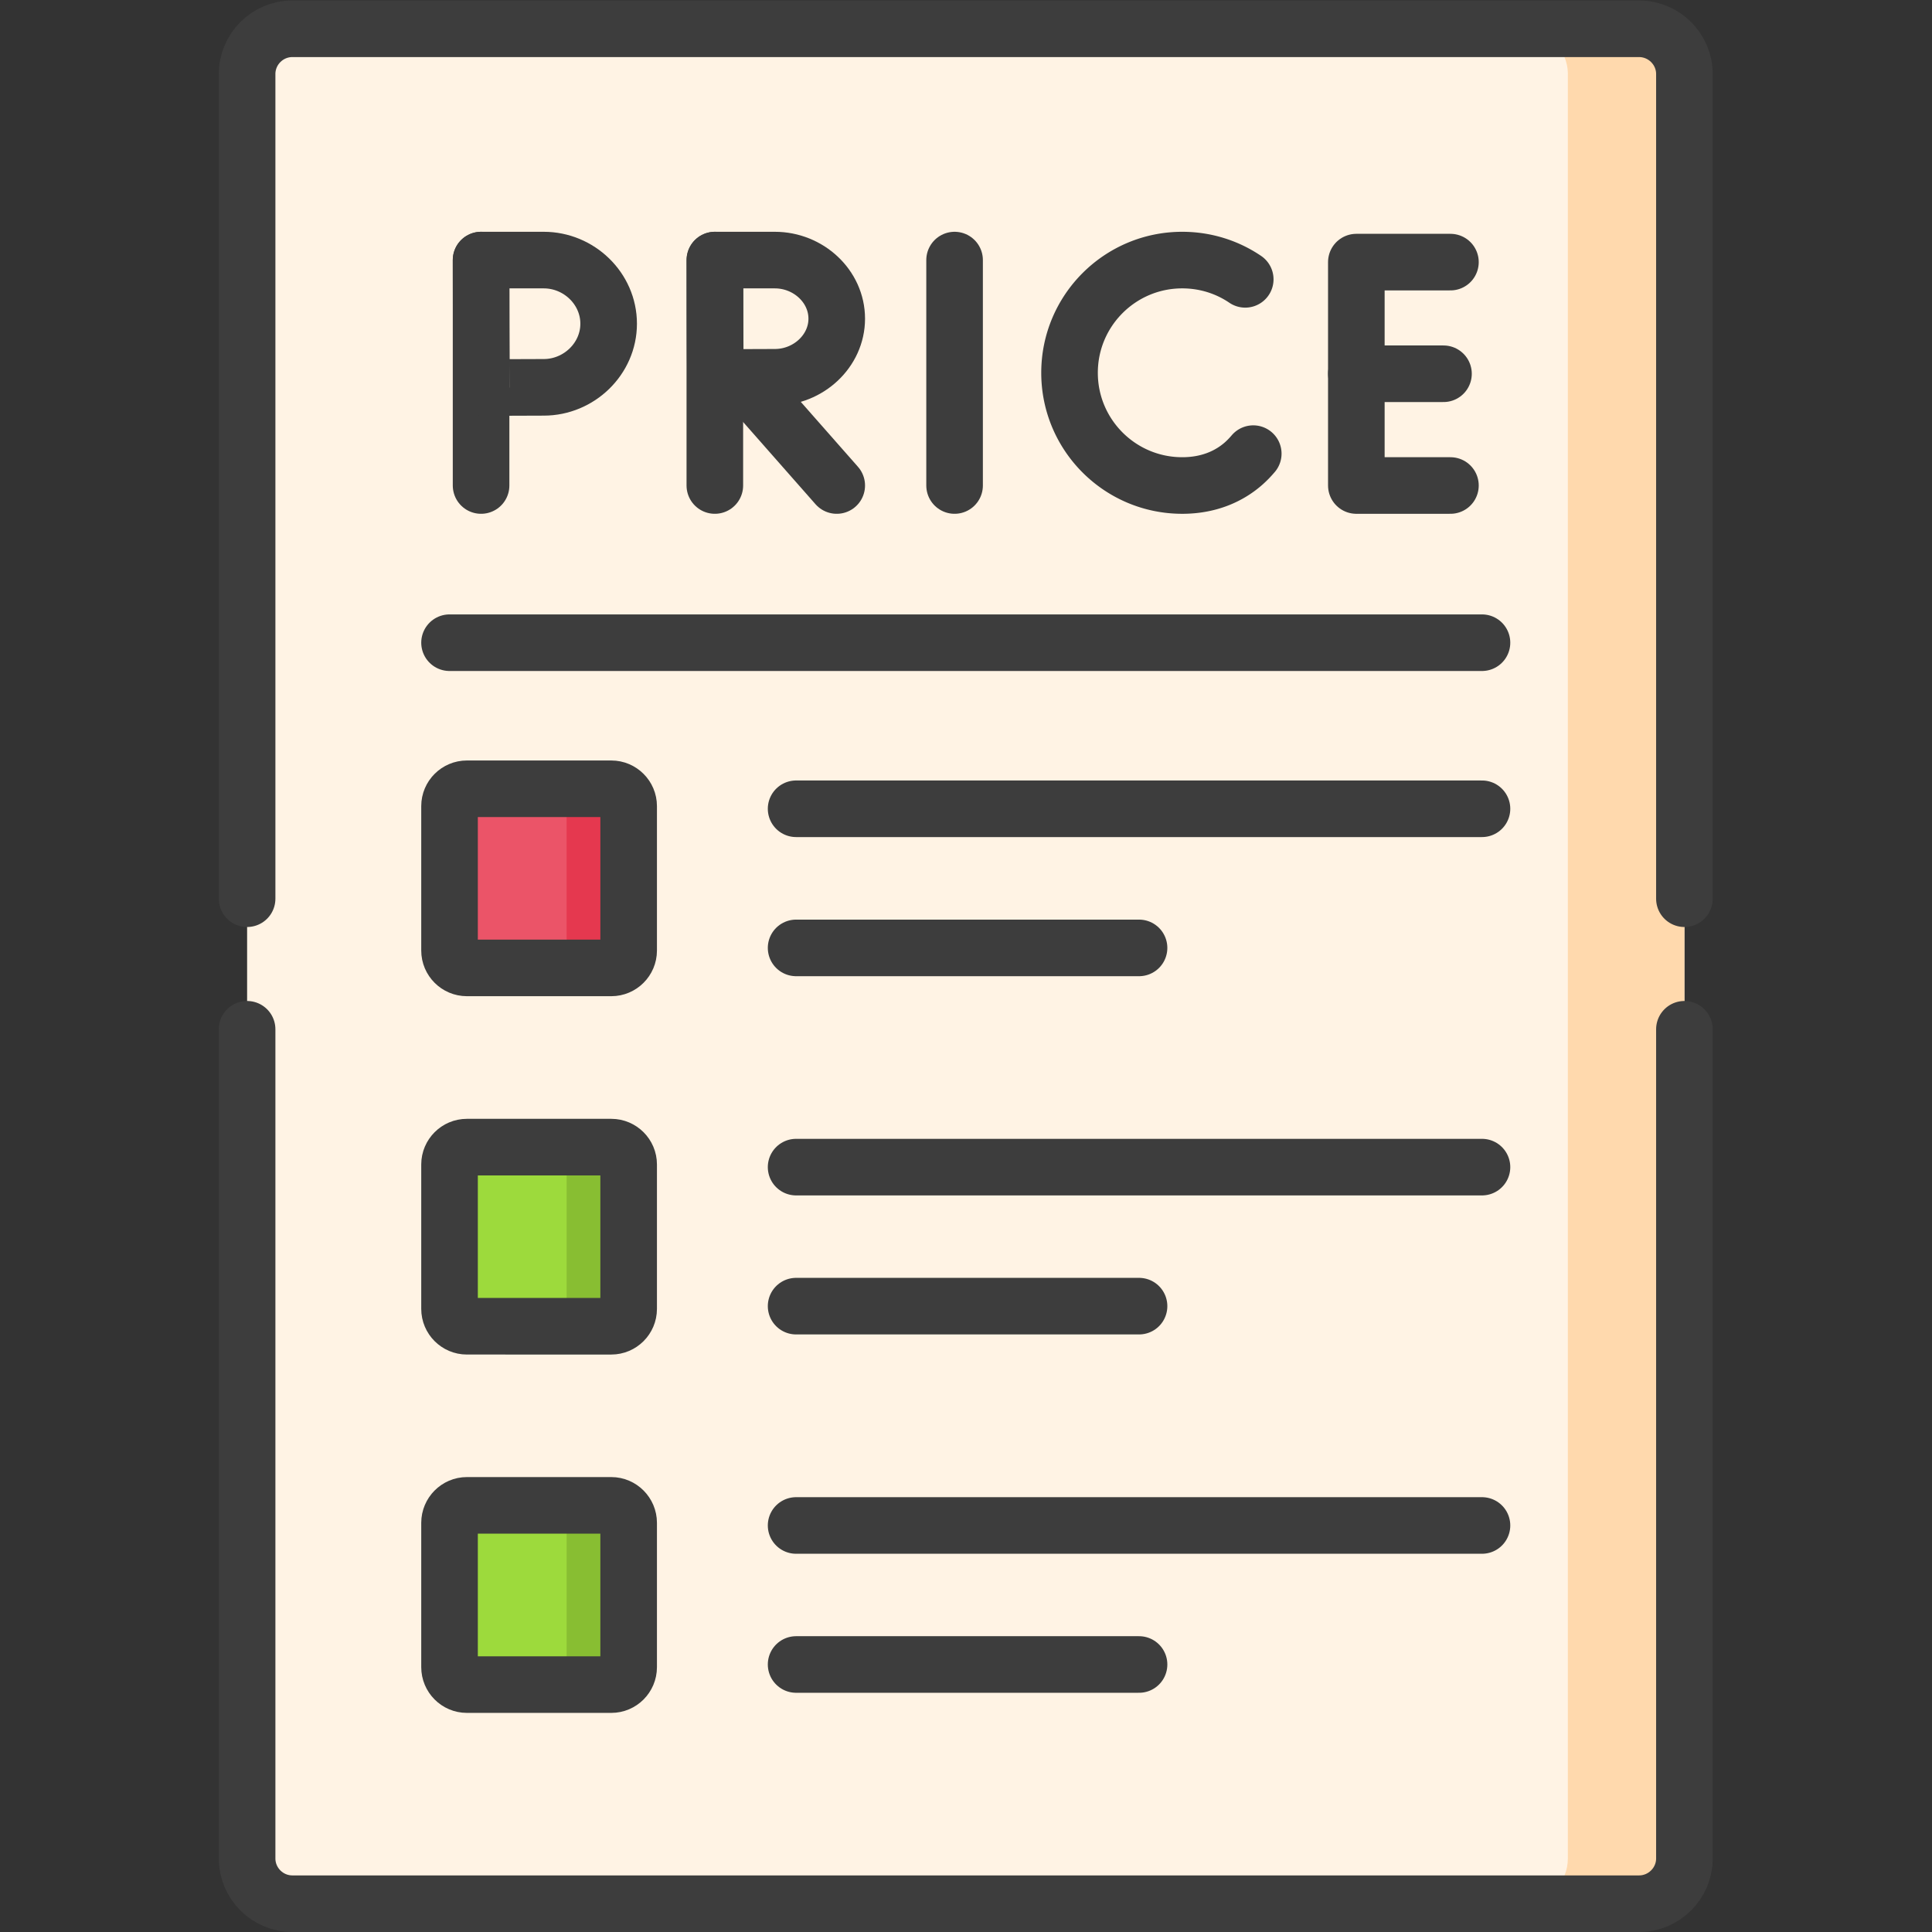 <svg xmlns="http://www.w3.org/2000/svg" viewBox="0 0 682.667 682.667" width="512" height="512"><rect x="0" y="0" width="682.667" height="682.667" fill="#333333" stroke="none"/><defs><clipPath id="a" clipPathUnits="userSpaceOnUse"><path d="M0 512h512V0H0Z"></path></clipPath></defs><g clip-path="url(#a)" transform="matrix(1.333 0 0 -1.333 0 682.667)"><path d="M0 0v-473.019c0-6.605 5.386-11.99 11.99-11.99h356.988c6.604 0 12.018 5.385 12.018 11.99V0c0 6.435-5.131 11.707-11.509 11.991H11.48C5.103 11.707 0 6.435 0 0" fill="#fff3e4" transform="translate(65.502 492.51)"></path><path d="M0 0v-59.754" fill="none" stroke="#3D3D3D" stroke-linecap="round" stroke-linejoin="round" stroke-miterlimit="10" stroke-width="15" transform="translate(127.522 443.187)"></path><path d="M0 0c0-9.298-7.88-16.866-17.205-16.866-4.593 0-16.498-.057-16.498-.057S-33.788-4.677-33.788 0c0 3.855-.028 16.866-.028 16.866h16.611C-7.88 16.866 0 9.326 0 0Z" fill="none" stroke="#3D3D3D" stroke-linecap="round" stroke-linejoin="round" stroke-miterlimit="10" stroke-width="15" transform="translate(161.339 426.32)"></path><path d="m0 0 25.114-28.517" fill="none" stroke="#3D3D3D" stroke-linecap="round" stroke-linejoin="round" stroke-miterlimit="10" stroke-width="15" transform="translate(196.686 411.949)"></path><path d="M0 0v-59.754" fill="none" stroke="#3D3D3D" stroke-linecap="round" stroke-linejoin="round" stroke-miterlimit="10" stroke-width="15" transform="translate(189.486 443.187)"></path><path d="M0 0c0-8.561-7.512-15.534-16.412-15.534-4.394 0-15.761-.056-15.761-.056S-32.258-4.309-32.258 0c0 3.572-.028 15.534-.028 15.534h15.874C-7.512 15.534 0 8.589 0 0Z" fill="none" stroke="#3D3D3D" stroke-linecap="round" stroke-linejoin="round" stroke-miterlimit="10" stroke-width="15" transform="translate(221.8 427.652)"></path><path d="M0 0v-59.754" fill="none" stroke="#3D3D3D" stroke-linecap="round" stroke-linejoin="round" stroke-miterlimit="10" stroke-width="15" transform="translate(253.038 443.187)"></path><path d="M0 0c-4.763 3.231-10.517 5.103-16.696 5.103-16.497 0-29.876-13.38-29.876-29.878 0-16.497 13.379-29.877 29.876-29.877 6.689 0 12.217 2.211 16.384 5.924a25.825 25.825 0 0 1 2.438 2.523" fill="none" stroke="#3D3D3D" stroke-linecap="round" stroke-linejoin="round" stroke-miterlimit="10" stroke-width="15" transform="translate(330.082 438.084)"></path><path d="M0 0h-24.944v-59.216H0" fill="none" stroke="#3D3D3D" stroke-linecap="round" stroke-linejoin="round" stroke-miterlimit="10" stroke-width="15" transform="translate(384.478 442.648)"></path><path d="M0 0h-23.102" fill="none" stroke="#3D3D3D" stroke-linecap="round" stroke-linejoin="round" stroke-miterlimit="10" stroke-width="15" transform="translate(382.635 413.054)"></path><path d="M0 0h-273.678" fill="none" stroke="#3D3D3D" stroke-linecap="round" stroke-linejoin="round" stroke-miterlimit="10" stroke-width="15" transform="translate(392.839 341.763)"></path><path d="M0 0h-90.905" fill="none" stroke="#3D3D3D" stroke-linecap="round" stroke-linejoin="round" stroke-miterlimit="10" stroke-width="15" transform="translate(301.935 260.861)"></path><path d="M0 0h-181.81" fill="none" stroke="#3D3D3D" stroke-linecap="round" stroke-linejoin="round" stroke-miterlimit="10" stroke-width="15" transform="translate(392.839 297.74)"></path><path d="M0 0h-90.905" fill="none" stroke="#3D3D3D" stroke-linecap="round" stroke-linejoin="round" stroke-miterlimit="10" stroke-width="15" transform="translate(301.935 165.9)"></path><path d="M0 0h-181.81" fill="none" stroke="#3D3D3D" stroke-linecap="round" stroke-linejoin="round" stroke-miterlimit="10" stroke-width="15" transform="translate(392.839 202.751)"></path><path d="M0 0h-90.905" fill="none" stroke="#3D3D3D" stroke-linecap="round" stroke-linejoin="round" stroke-miterlimit="10" stroke-width="15" transform="translate(301.935 70.911)"></path><path d="M0 0h-181.81" fill="none" stroke="#3D3D3D" stroke-linecap="round" stroke-linejoin="round" stroke-miterlimit="10" stroke-width="15" transform="translate(392.839 107.762)"></path><path d="M0 0v-38.296c0-2.523 2.069-4.592 4.592-4.592h38.295c2.522 0 4.592 2.069 4.592 4.592V0c0 2.523-2.07 4.592-4.592 4.592H4.592C2.069 4.592 0 2.523 0 0" fill="#eb5468" transform="translate(119.161 298.449)"></path><path d="M0 0v-38.296c0-2.523 2.069-4.592 4.592-4.592h38.295c2.522 0 4.592 2.069 4.592 4.592V0c0 2.523-2.07 4.592-4.592 4.592H4.592C2.069 4.592 0 2.523 0 0" fill="#9dda3c" transform="translate(119.161 203.46)"></path><path d="M0 0v-38.268c0-2.551 2.069-4.62 4.592-4.62h38.295c2.522 0 4.592 2.069 4.592 4.62V0c0 2.523-2.07 4.621-4.592 4.621H4.592C2.069 4.621 0 2.523 0 0" fill="#9dda3c" transform="translate(119.161 108.47)"></path><path d="M0 0v473.019c0 6.434-5.131 11.707-11.509 11.99h-31.407c6.604 0 12.019-5.414 12.019-11.99V0c0-6.435-5.13-11.707-11.508-11.991h30.386C-5.414-11.991 0-6.605 0 0" fill="#ffd9ad" transform="translate(446.498 19.49)"></path><path d="M0 0v38.296c0 2.523-2.069 4.592-4.592 4.592h-16.469c2.325 0 4.252-1.7 4.564-3.94.028-.198.057-.425.057-.652V0c0-2.523-2.07-4.592-4.621-4.592h16.469C-2.069-4.592 0-2.523 0 0" fill="#88be32" transform="translate(166.64 165.164)"></path><path d="M0 0v38.268c0 2.523-2.069 4.62-4.592 4.62h-16.469c2.551 0 4.621-2.097 4.621-4.62V0a4.629 4.629 0 0 0-4.564-4.621h16.412C-2.069-4.621 0-2.551 0 0" fill="#88be32" transform="translate(166.64 70.203)"></path><path d="M0 0v38.296c0 2.523-2.069 4.592-4.592 4.592h-16.469c2.325 0 4.252-1.7 4.564-3.94.028-.227.057-.425.057-.652V0c0-2.523-2.07-4.592-4.621-4.592h16.469C-2.069-4.592 0-2.523 0 0" fill="#e5384f" transform="translate(166.64 260.153)"></path><path d="M0 0h38.295c2.522 0 4.592-2.069 4.592-4.592v-38.296c0-2.523-2.07-4.592-4.592-4.592H0c-2.522 0-4.592 2.069-4.592 4.592v38.296C-4.592-2.069-2.522 0 0 0Z" fill="none" stroke="#3D3D3D" stroke-linecap="round" stroke-linejoin="round" stroke-miterlimit="10" stroke-width="15" transform="translate(123.753 303.041)"></path><path d="M0 0h38.295c2.522 0 4.592-2.069 4.592-4.592v-38.296c0-2.523-2.07-4.592-4.592-4.592H0c-2.522 0-4.592 2.069-4.592 4.592v38.296C-4.592-2.069-2.522 0 0 0Z" fill="none" stroke="#3D3D3D" stroke-linecap="round" stroke-linejoin="round" stroke-miterlimit="10" stroke-width="15" transform="translate(123.753 208.052)"></path><path d="M0 0h38.295c2.522 0 4.592-2.098 4.592-4.621v-38.267c0-2.551-2.07-4.621-4.592-4.621H0c-2.522 0-4.592 2.07-4.592 4.621v38.267C-4.592-2.098-2.522 0 0 0Z" fill="none" stroke="#3D3D3D" stroke-linecap="round" stroke-linejoin="round" stroke-miterlimit="10" stroke-width="15" transform="translate(123.753 113.09)"></path><path d="M0 0v-219.799c0-6.605-5.414-11.991-12.019-11.991h-356.987c-6.604 0-11.99 5.386-11.99 11.991V0m0 34.611V253.22c0 6.605 5.386 11.99 11.99 11.99h356.987C-5.414 265.21 0 259.825 0 253.22V34.611" fill="none" stroke="#3D3D3D" stroke-linecap="round" stroke-linejoin="round" stroke-miterlimit="10" stroke-width="15" transform="translate(446.498 239.29)"></path></g></svg>